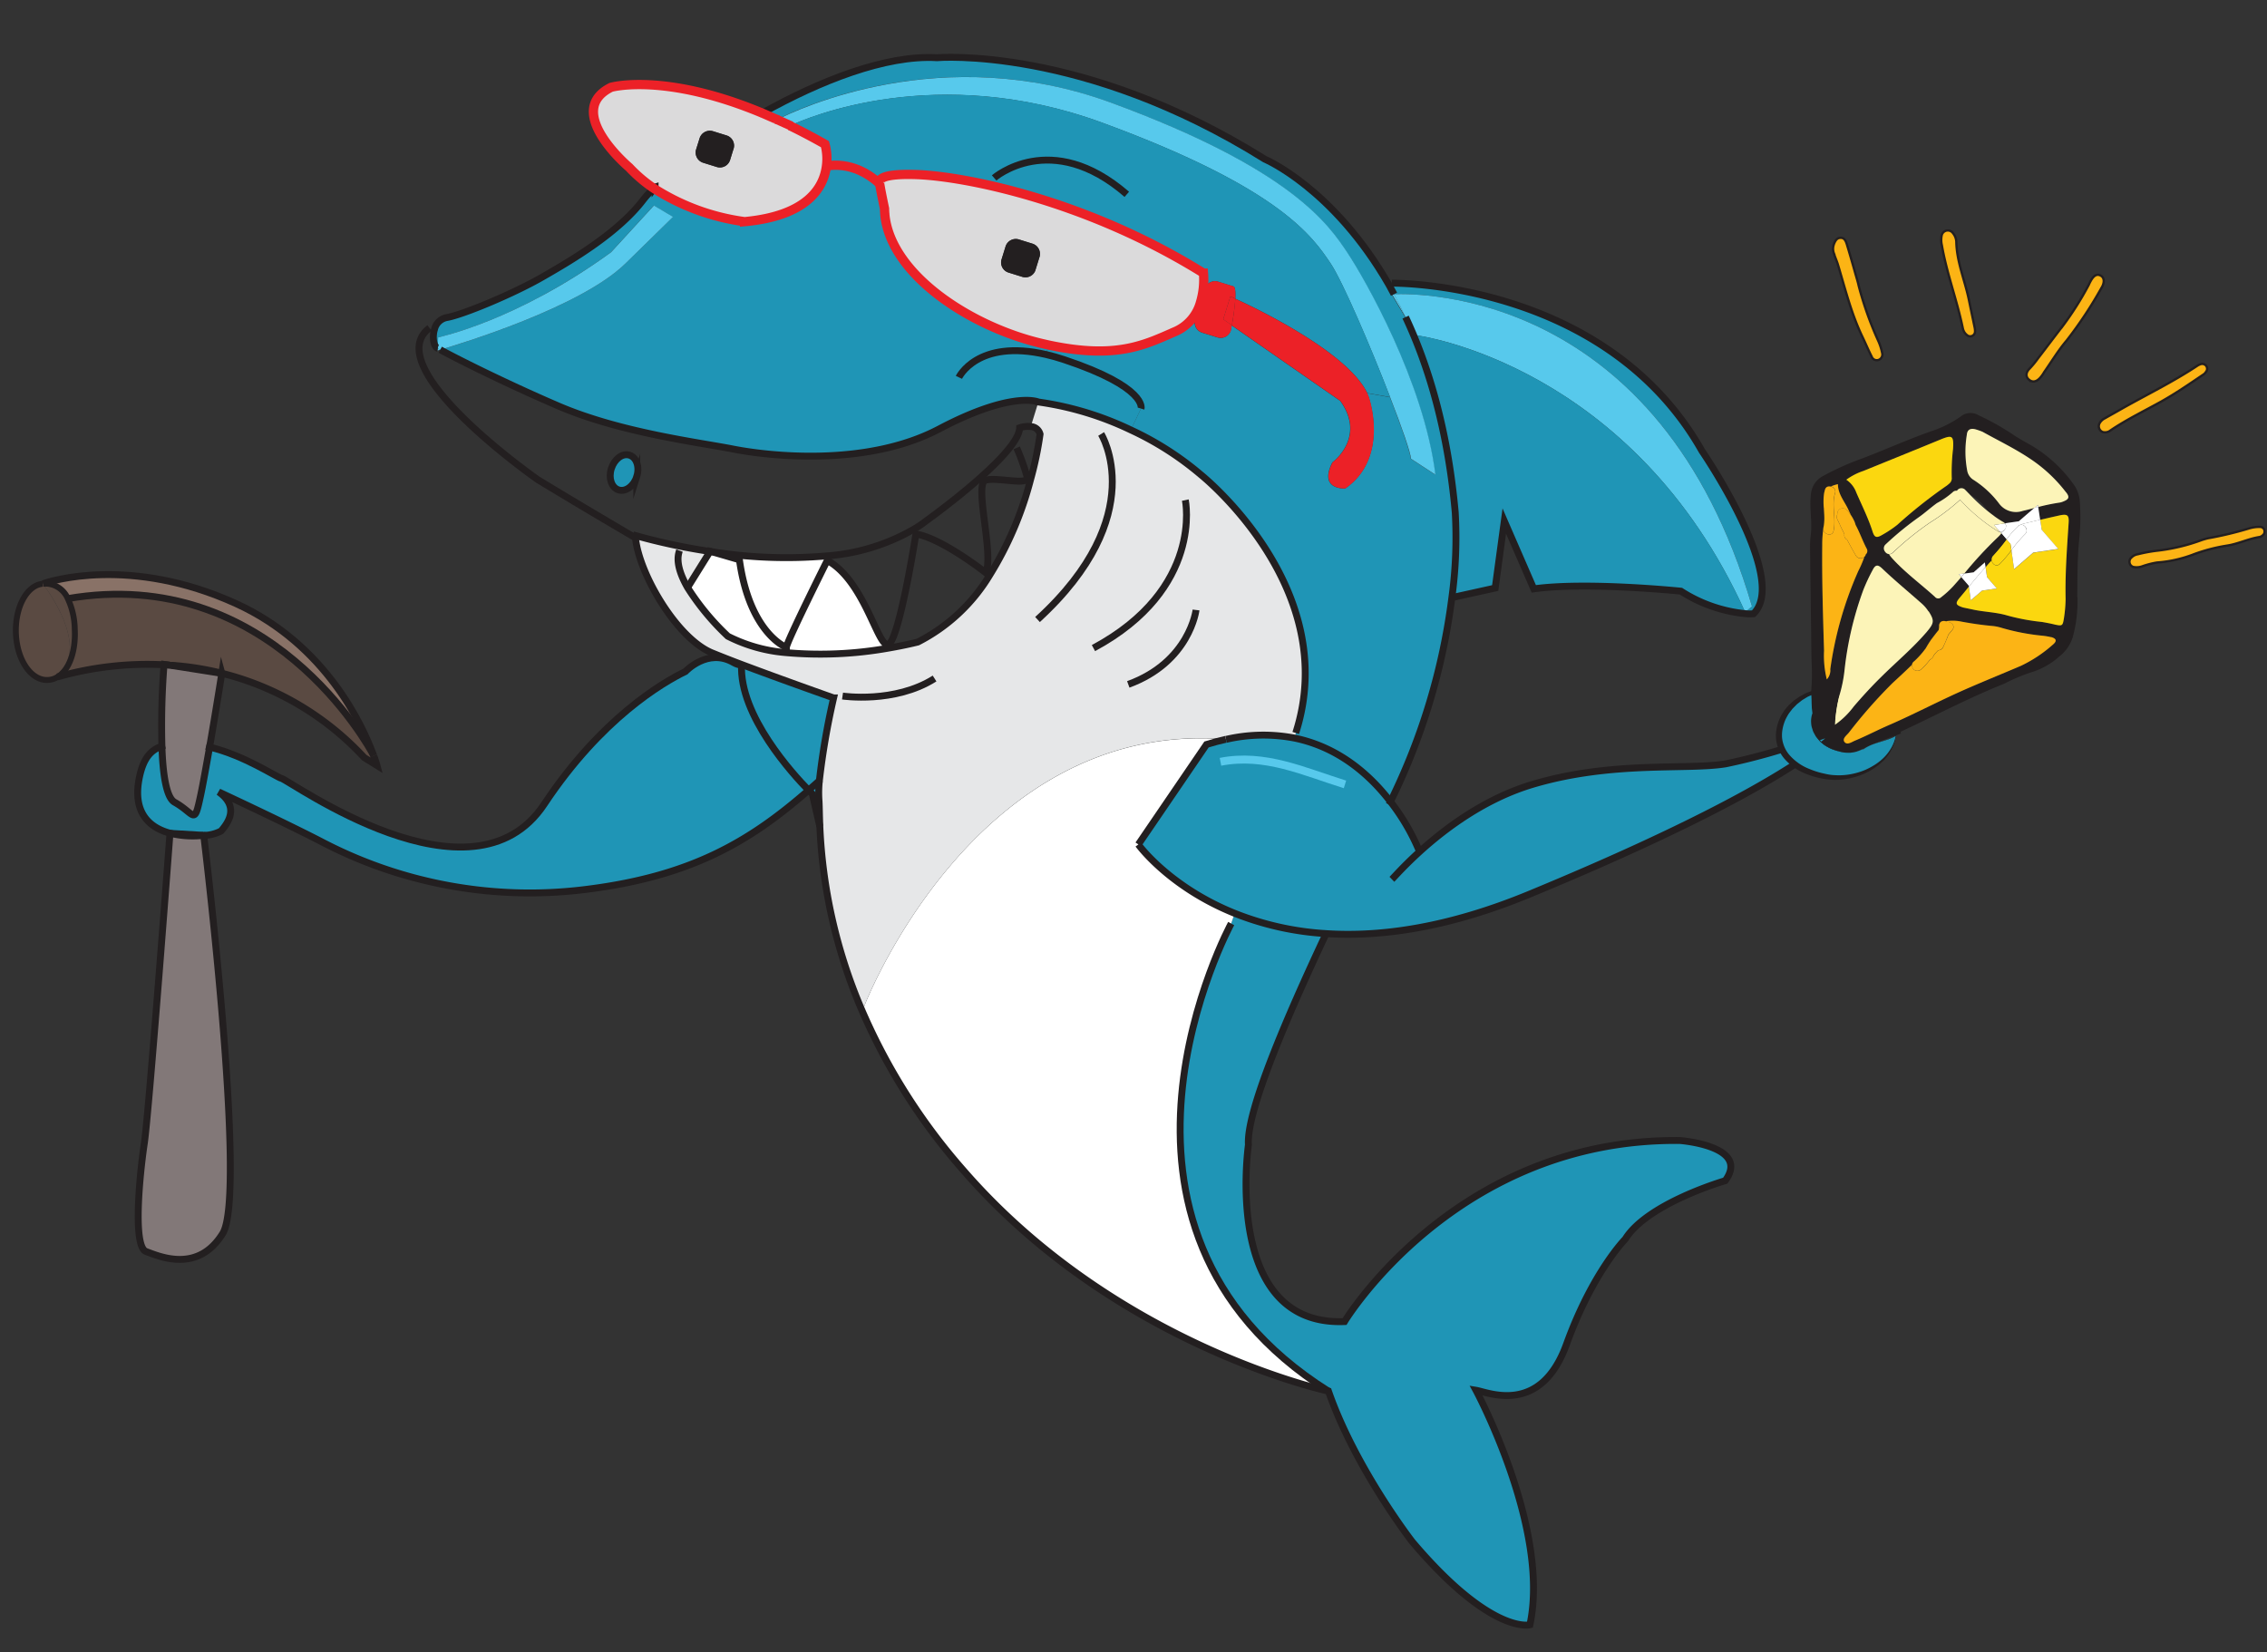 <svg xmlns="http://www.w3.org/2000/svg" width="384.643" height="280.323" viewBox="0 0 384.643 280.323"><rect x="0" y="0" width="384.643" height="280.323" fill="#333333" stroke="none"/><g id="Fish" transform="translate(36.99 -34.296) rotate(14)"><g id="Group_534" data-name="Group 534" transform="translate(0.508 0.185)"><g id="Group_528" data-name="Group 528"><path id="Path_1655" data-name="Path 1655" d="M265.936,72.087c-1.794-1.007-3.762-2.049-5.556-2.847l.961,9.584Z" transform="translate(40.413 10.689)" fill="#fcf4b8"></path><path id="Path_1656" data-name="Path 1656" d="M261.175,81.107h-2.1V67.97l2.7,2Z" transform="translate(40.209 10.489)" fill="#231f20"></path><path id="Path_1657" data-name="Path 1657" d="M261.419,80.978l-1.759-1.134L266.2,69.82l.833,2.732Z" transform="translate(40.3 10.78)" fill="#231f20"></path><path id="Path_1658" data-name="Path 1658" d="M261.885,82.243l-1.5-2.35,13.253-7.813.926,1.563Z" transform="translate(40.413 11.136)" fill="#231f20"></path><g id="Group_526" data-name="Group 526" transform="translate(0)"><path id="Path_1659" data-name="Path 1659" d="M319.994,31.765a.8.8,0,0,1-.139.868,1.04,1.04,0,0,1-.475.394c-1.748.741-3.218,2.014-4.965,2.732a29.56,29.56,0,0,0-4.977,2.7,21.862,21.862,0,0,1-5.845,2.952,14.574,14.574,0,0,0-2.28,1.238,2.752,2.752,0,0,1-1.458.463.933.933,0,0,1-.66-1.493,2.018,2.018,0,0,1,.914-.787,25.812,25.812,0,0,1,2.94-1.343,32.224,32.224,0,0,0,7.037-3.646c.3-.185.613-.359.937-.532A59.313,59.313,0,0,0,317.39,32a5.963,5.963,0,0,1,1.713-.683.738.738,0,0,1,.88.451" transform="translate(46.497 4.712)" fill="#fcb415"></path><path id="Path_1660" data-name="Path 1660" d="M305.048,10.343a.868.868,0,0,1,.231,1,1.46,1.46,0,0,1-.3.532c-1.91,2.118-3.773,4.248-5.857,6.2-2.373,2.222-4.884,4.317-7.084,6.748a1.545,1.545,0,0,1-1.285.671,1.047,1.047,0,0,1-.868-1.354,2.045,2.045,0,0,1,.66-1c.822-.787,1.644-1.539,2.454-2.327,3.519-3.322,7.211-6.436,10.5-10a2.578,2.578,0,0,1,.567-.5.852.852,0,0,1,1,.035" transform="translate(45.054 1.388)" fill="#fcb415"></path><path id="Path_1661" data-name="Path 1661" d="M299.439,51.3a22.973,22.973,0,0,1,.868,6.817,6.617,6.617,0,0,1-1.4,3.681,12.681,12.681,0,0,1-4.213,3.924,32.893,32.893,0,0,0-3.785,2.871c-6.25,4.491-11.887,9.8-18.045,14.48-2.107,1.609-4.086,3.38-6.331,4.838a8.211,8.211,0,0,1-1.308.764,1.744,1.744,0,0,1-1.713-.185,5.185,5.185,0,0,1-1.169-.914A20.612,20.612,0,0,0,265.571,83s-1.759,1.2-4.271,2.824a8.112,8.112,0,0,1-.37-1.239c-.59-2.7-1.181-5.382-1.69-8.091-.324-1.748-.891-3.461-1.343-5.185-1.493-5.729-3.021-11.447-4.514-17.177A14.565,14.565,0,0,1,253,52.149c-.255-2.315-1.366-4.445-1.655-6.783a3.843,3.843,0,0,1,1.239-3.553,45.63,45.63,0,0,1,5.66-4.456c3.5-2.431,6.818-5.058,10.348-7.385a18.885,18.885,0,0,0,4.19-3.577,2.617,2.617,0,0,1,2.94-.961,41.905,41.905,0,0,1,6.5,1.783c1.065.382,2.141.66,3.229.961a23.418,23.418,0,0,1,9.04,5,5.667,5.667,0,0,1,1.47,2.477,36.2,36.2,0,0,1,1.424,6.25c.475,3.206,1.285,6.3,2.026,9.433M296.9,56.744c1.2-.046,1.3-.1,1.181-1.354a23.777,23.777,0,0,0-.521-3.31c-1.123-4.167-1.852-8.392-2.616-12.6-.232-1.331-.567-1.5-1.759-.938-1.03.509-2.049,1.03-3.056,1.551l-.845-2.026a33.057,33.057,0,0,1,3.357-1.609,2.59,2.59,0,0,0,.521-.313c.868-.6.914-1.007.116-1.62a25.772,25.772,0,0,0-7.049-3.97c-3.056-1.134-6.262-1.783-9.2-2.581-.59-.046-.949-.127-1.32-.116-.857.023-1.273.405-1.146,1.262a17.614,17.614,0,0,0,1.539,5.892,2.3,2.3,0,0,0,1.3,1.215,16.415,16.415,0,0,1,5.232,2.836,3.545,3.545,0,0,0,4.259.289c.613-.313,1.215-.637,1.817-.972l-2.014,2.859-2.188.891a.894.894,0,0,0-.278-.139,15.138,15.138,0,0,1-1.725-.59c-.2-.081-.394-.162-.6-.255-.243-.127-.5-.231-.741-.347-.3-.22-.613-.451-.9-.683a7,7,0,0,0-2.581-1.192,1.481,1.481,0,0,1-.139-.081c-.127-.081-.266-.162-.382-.243-.2-.116-.37-.22-.521-.324a.9.9,0,0,0-1.354.463.986.986,0,0,0-.544.278.854.854,0,0,0-.139.2,14.316,14.316,0,0,1-2.107,2.384c-.822.972-1.5,2-2.327,2.975a52.423,52.423,0,0,0-4.433,5.938.9.9,0,0,0,.116,1.134c.012.035.046.058.093.081a.884.884,0,0,0,.729.243,4.4,4.4,0,0,0,.694.544c2.708,1.817,5.741,3.044,8.612,4.584a.725.725,0,0,0,1.065-.208,16.268,16.268,0,0,0,1.447-2.153c.359-.648.694-1.308,1.042-1.968l1.574,1.1.058.162c-.347.741-.706,1.482-1.065,2.222-.532,1.111-.37,1.354.972,1.447.405-.012.949-.035,1.5-.058,2.049-.035,4.063-.532,6.1-.44a34.424,34.424,0,0,0,5.973-.359c.752-.069,1.516-.093,2.292-.1m.452,3.357c.509-.729.3-1.088-.625-1.123a11.315,11.315,0,0,0-1.528.116,37.5,37.5,0,0,1-7.026.382,7.316,7.316,0,0,0-1.817.1c-1.678.255-3.345.405-5.035.509a7.216,7.216,0,0,0-2.685.613c-.023,0-.023.012-.035.012a.371.371,0,0,0-.22.023.726.726,0,0,0-.37.174.7.7,0,0,0-.162.2.433.433,0,0,0-.116.069.1.1,0,0,1,.046.058v.023s-.023.127-.035.174a1.125,1.125,0,0,0,.023.278,2.092,2.092,0,0,1,.093.59v.069c-.289.6-.544,1.227-.776,1.829-.058.162-.127.3-.174.463-.127.336-.232.671-.336,1.03a2.1,2.1,0,0,0-.1.359,14.645,14.645,0,0,1-1.377,2.593s0,.023-.023.012a.879.879,0,0,0-.162.556v.023c-.776,1.285-1.6,2.523-2.431,3.785a84.571,84.571,0,0,0-5.185,10.012c-.243.532-.845,1.238-.37,1.678.6.509,1.215-.243,1.7-.613,1.794-1.331,3.461-2.836,5.255-4.19,3.218-2.489,6.3-5.2,9.48-7.743,3.114-2.477,6.366-4.815,9.526-7.211a22.884,22.884,0,0,0,4.422-4.85m-21.263,3.079c.822-1.69.81-2.107-.567-3.426a5.693,5.693,0,0,0-1.366-.984c-2.674-1.4-5.405-2.674-8.033-4.19-.914-.521-1.285-.324-1.5.694a31.106,31.106,0,0,0-.706,3.611,57.018,57.018,0,0,0,.185,13.9,24.692,24.692,0,0,1,.208,4.433,26.2,26.2,0,0,0,.475,5.047,13.673,13.673,0,0,0,2.327-3.773c1.007-2.014,2.072-3.982,3.253-5.915,1.921-3.16,4.074-6.1,5.729-9.422m-2.454-25.21a1.14,1.14,0,0,0,.208-1.146A31.647,31.647,0,0,1,272.875,32c-.417-2.222-.706-2.3-2.465-1.007q-5.677,4.167-11.366,8.3a10.705,10.705,0,0,0-2.477,2.164,4.53,4.53,0,0,1,2.153,1.678A69.261,69.261,0,0,1,263,48.885c.579.961.938.972,1.771.15a18.97,18.97,0,0,0,2.049-2.257,82.854,82.854,0,0,1,6.435-8.368,3.163,3.163,0,0,0,.37-.486M261.555,75.159a2.3,2.3,0,0,0,.174-1.783,62.121,62.121,0,0,1,.579-17.4,23.355,23.355,0,0,0,.417-2.558.426.426,0,0,0,.1-.231.438.438,0,0,0,.046-.266.93.93,0,0,0,.116-.37.76.76,0,0,0-.243-.59c-.972-1.088-1.794-2.327-2.778-3.426a.023.023,0,0,0-.023-.023,2.95,2.95,0,0,0-.382-.579c0-.023-.012-.023-.035-.035a4.671,4.671,0,0,0-.729-.787c-.174-.2-.347-.405-.509-.613-1-1.32-2.489-2.245-2.917-3.959a5.806,5.806,0,0,0-1.053.648.835.835,0,0,0-.579.22.446.446,0,0,0-.174.208c-.023.035-.023.058-.046.093a.845.845,0,0,0-.046.266v.266a4.269,4.269,0,0,0,.023.544,10.26,10.26,0,0,0,.579,2.35c.093.313.2.625.289.938s.185.648.255.972a3.641,3.641,0,0,1,.093.532c0,.035.012.058.012.093.023.185.035.37.046.567a18.984,18.984,0,0,0,.521,2.986c1.377,5.787,3.021,11.563,4.641,17.3a16.552,16.552,0,0,0,1.632,4.607" transform="translate(38.984 3.774)" fill="#231f20"></path><path id="Path_1662" data-name="Path 1662" d="M294.21,53.642c.116,1.238.012,1.308-1.181,1.354-.776,0-1.539.046-2.292.1a35.532,35.532,0,0,1-5.973.359c-2.049-.093-4.051.405-6.1.44-.567.023-1.111.046-1.5.058-1.331-.093-1.5-.336-.972-1.447.37-.741.718-1.482,1.065-2.222l.88,2.176,1.458-2.06,2.338-.961-2.072-1.458-.648-1.609c.22-.463.463-.914.706-1.354a.854.854,0,0,0,.336.44.771.771,0,0,0,.232.139.716.716,0,0,0,.81-.15.086.086,0,0,0,.035-.035.976.976,0,0,0,.116-.162,21.591,21.591,0,0,0,1.331-2.7l1.215,3.009,2.465-3.507,3.97-1.632-3.507-2.465-.66-1.6c1.007-.521,2.037-1.042,3.056-1.551,1.192-.567,1.528-.405,1.759.938.764,4.213,1.482,8.45,2.616,12.6a23.781,23.781,0,0,1,.521,3.31" transform="translate(42.858 5.534)" fill="#fbd70f"></path><path id="Path_1663" data-name="Path 1663" d="M294.644,54.39c.926.035,1.134.394.625,1.123a22.88,22.88,0,0,1-4.422,4.85c-3.16,2.4-6.412,4.734-9.526,7.211-3.195,2.546-6.262,5.255-9.48,7.743-1.794,1.354-3.461,2.859-5.255,4.19-.5.37-1.1,1.123-1.7.613-.486-.44.116-1.157.37-1.678a84.575,84.575,0,0,1,5.186-10.012c.833-1.262,1.644-2.5,2.431-3.785a.679.679,0,0,0,.023.15.934.934,0,0,0,1.447.5.819.819,0,0,0,.174-.174c.116-.162.231-.336.336-.486a14.507,14.507,0,0,0,.8-1.586.963.963,0,0,0,.382-.6,2.661,2.661,0,0,1,.116-.405c.139-.278.3-.579.463-.845a.908.908,0,0,0,.671-.741c.127-.741.278-1.493.347-2.234.162-.313.289-.625.451-.938.405-.787-.509-1.354-1.192-1.1a.542.542,0,0,0-.266-.046h-.035a7.216,7.216,0,0,1,2.685-.613c1.69-.1,3.357-.266,5.035-.521a7.915,7.915,0,0,1,1.817-.1,37.5,37.5,0,0,0,7.026-.382,11.314,11.314,0,0,1,1.528-.116" transform="translate(41.094 8.35)" fill="#fcb415"></path><path id="Path_1664" data-name="Path 1664" d="M289.481,42.154l-3.97,1.632-2.465,3.507-1.215-3.009a22.97,22.97,0,0,1,1.574-3.16,1.038,1.038,0,0,0,.15-.66,1.462,1.462,0,0,0-.139-.336,1.078,1.078,0,0,0-.243-.266,1.114,1.114,0,0,0-.509-.2.712.712,0,0,0-.22.023c-.058,0-.093.035-.15.058a.1.1,0,0,0-.058.012,1.835,1.835,0,0,1,.44-.3c.88-.463,1.759-.914,2.651-1.377l.66,1.6,3.507,2.465Z" transform="translate(43.791 5.782)" fill="#fff"></path><path id="Path_1665" data-name="Path 1665" d="M290.108,34.176c.8.625.764,1.019-.1,1.632a2.589,2.589,0,0,1-.521.313,34.292,34.292,0,0,0-3.357,1.609L286,37.393l-.451.648c-.6.324-1.192.66-1.817.972a3.563,3.563,0,0,1-4.259-.289,16.644,16.644,0,0,0-5.232-2.836,2.3,2.3,0,0,1-1.3-1.215,17.541,17.541,0,0,1-1.539-5.892c-.139-.857.289-1.238,1.134-1.262a11.969,11.969,0,0,1,1.32.116c2.928.8,6.135,1.447,9.2,2.581a25.147,25.147,0,0,1,7.049,3.97" transform="translate(42.145 4.119)" fill="#fcf4b8"></path><path id="Path_1666" data-name="Path 1666" d="M284.789,36.342l.845,2.026c-.891.463-1.771.914-2.651,1.377a2.1,2.1,0,0,0-.44.3l-.035.046s-.035,0-.035.012c-.023.012-.035.035-.058.046a.546.546,0,0,0-.151.174,18.613,18.613,0,0,0-1.366,2.662l-1.1-.787a4.066,4.066,0,0,0,.185-.44.763.763,0,0,0,.232-.336,1.046,1.046,0,0,0,.069-.613.371.371,0,0,0-.116-.22.562.562,0,0,0-.174-.2l2.188-.891,2.014-2.859c.185-.116.394-.208.579-.313" transform="translate(43.471 5.507)" fill="#fff"></path><path id="Path_1667" data-name="Path 1667" d="M284.061,36.05l.127.336c-.185.093-.394.2-.579.313Z" transform="translate(44.071 5.462)" fill="#fff"></path><path id="Path_1668" data-name="Path 1668" d="M285.867,1.213c.59.127.891.683.787,1.482a2.035,2.035,0,0,1-.093.428,70.628,70.628,0,0,1-3.6,10.2c-.984,1.991-1.632,4.1-2.4,6.123A5.494,5.494,0,0,1,280.1,20.6c-.463.822-1.076,1.042-1.748.706-.648-.347-.833-1.007-.347-1.829a16.962,16.962,0,0,0,.984-2.072c.938-2.141,1.84-4.306,2.79-6.447a53.487,53.487,0,0,0,2.535-7.7,6.787,6.787,0,0,1,.3-1.181c.208-.509.544-1.019,1.25-.857" transform="translate(43.146 -0.026)" fill="#fcb415"></path><path id="Path_1669" data-name="Path 1669" d="M283.726,40.237a.957.957,0,0,1-.151.66A22.97,22.97,0,0,0,282,44.057L281.6,43.1l-.856-.59a17.5,17.5,0,0,1,1.366-2.662,1.079,1.079,0,0,1,.15-.174l.058-.058c0-.012.023-.035.035-.012a.279.279,0,0,1,.093-.069c.058-.035.093-.069.151-.058a1.418,1.418,0,0,1,.22-.023.926.926,0,0,1,.509.2,1.689,1.689,0,0,1,.243.266,1.034,1.034,0,0,1,.139.336" transform="translate(43.619 5.998)" fill="#fff"></path><path id="Path_1670" data-name="Path 1670" d="M283.19,39.85a.862.862,0,0,1,.139.336,2.064,2.064,0,0,0-.139-.336" transform="translate(44.005 6.061)" fill="#fff"></path><path id="Path_1671" data-name="Path 1671" d="M282.99,39.61a1.357,1.357,0,0,1,.243.266,1.687,1.687,0,0,0-.243-.266" transform="translate(43.974 6.023)" fill="#fff"></path><path id="Path_1672" data-name="Path 1672" d="M282.57,39.45a.712.712,0,0,0-.22.023.713.713,0,0,1,.22-.023" transform="translate(43.873 5.997)" fill="#fff"></path><path id="Path_1673" data-name="Path 1673" d="M282.233,39.52a.3.3,0,0,0-.093.069l.035-.058a.235.235,0,0,1,.058-.012" transform="translate(43.84 6.009)" fill="#fff"></path><path id="Path_1674" data-name="Path 1674" d="M282.118,39.6a.316.316,0,0,1-.058.046c.023-.012.035-.035.058-.046" transform="translate(43.827 6.021)" fill="#231f20"></path><path id="Path_1675" data-name="Path 1675" d="M281.834,42.683l.394.961a20.838,20.838,0,0,1-1.331,2.7.978.978,0,0,1-.116.162l-.035.035a.7.7,0,0,1-.81.15c-.069-.035-.162-.1-.232-.139a1.272,1.272,0,0,1-.336-.44v-.023a1.2,1.2,0,0,1-.058-.185.915.915,0,0,1,.127-.613,32.7,32.7,0,0,0,1.539-3.218l.856.59Z" transform="translate(43.393 6.41)" fill="#fbd70f"></path><path id="Path_1676" data-name="Path 1676" d="M281.746,49.819l-2.338.961-1.458,2.06-.88-2.176c.637-1.308,1.273-2.627,1.944-3.924l.66,1.62Z" transform="translate(43.041 7.146)" fill="#fff"></path><path id="Path_1677" data-name="Path 1677" d="M280.55,45.935a.086.086,0,0,0,.035-.035.086.086,0,0,0-.035.035" transform="translate(43.589 7.013)" fill="#fbd70f"></path><path id="Path_1678" data-name="Path 1678" d="M280.4,41.41l1.1.787a32.687,32.687,0,0,1-1.539,3.218.971.971,0,0,0-.127.613.572.572,0,0,0,.058.185v.023c-.243.44-.486.9-.718,1.354l-.3-.729-1.435,2.072-1.482.59a69.338,69.338,0,0,1,4.063-7.385,4.827,4.827,0,0,0,.382-.718" transform="translate(42.867 6.306)" fill="#231f20"></path><path id="Path_1679" data-name="Path 1679" d="M280.51,40.267a1.047,1.047,0,0,1-.069.613,1.819,1.819,0,0,1-.22.3,1.337,1.337,0,0,1-.486.278h-.023l-1.262-.891,1.759-.718a.477.477,0,0,1,.174.2.447.447,0,0,1,.116.22" transform="translate(43.259 6.061)" fill="#fff"></path><path id="Path_1680" data-name="Path 1680" d="M280.246,40.24a.447.447,0,0,0-.116-.22.447.447,0,0,1,.116.22" transform="translate(43.523 6.088)" fill="#231f20"></path><path id="Path_1681" data-name="Path 1681" d="M279.66,45.95a2.454,2.454,0,0,0,.231.139,1.116,1.116,0,0,1-.231-.139" transform="translate(43.449 7.021)" fill="#fbd70f"></path><path id="Path_1682" data-name="Path 1682" d="M279.982,41.041a1.556,1.556,0,0,0,.22-.3.97.97,0,0,1-.232.336l.023-.035" transform="translate(43.498 6.201)" fill="#231f20"></path><path id="Path_1683" data-name="Path 1683" d="M280.046,41a.041.041,0,0,1-.023.035.988.988,0,0,1-.463.243,1.337,1.337,0,0,0,.486-.278" transform="translate(43.434 6.242)" fill="#fcf4b8"></path><path id="Path_1684" data-name="Path 1684" d="M282.56,40.4l-1.759.718,1.25.891a1.352,1.352,0,0,1-.417-.046,30.584,30.584,0,0,1-7.454-3.611,35.481,35.481,0,0,1-4.016,4.977,50.983,50.983,0,0,0-4.919,6.528l-.023.023a.81.81,0,0,1-.231.22.583.583,0,0,1-.3.127.884.884,0,0,1-.729-.243.312.312,0,0,1-.093-.081.879.879,0,0,1-.116-1.134,52.43,52.43,0,0,1,4.433-5.938c.822-.972,1.5-2,2.327-2.975a13.817,13.817,0,0,0,2.107-2.384,1.2,1.2,0,0,1,.139-.2A.916.916,0,0,1,273.3,37a.883.883,0,0,1,1.354-.463c.162.1.336.2.521.324.127.093.266.174.382.243a1.486,1.486,0,0,1,.139.081,31.358,31.358,0,0,0,4.225,2.234c.2.081.405.162.6.255a15.145,15.145,0,0,0,1.725.59.784.784,0,0,1,.278.139" transform="translate(40.92 5.511)" fill="#fcf4b8"></path><path id="Path_1685" data-name="Path 1685" d="M280.023,41.03a3.3,3.3,0,0,1-.185.44l-.278-.2a.988.988,0,0,0,.463-.243" transform="translate(43.434 6.247)" fill="#fff"></path><path id="Path_1686" data-name="Path 1686" d="M281.922,41.734l.278.2a4.769,4.769,0,0,1-.382.718,68.412,68.412,0,0,0-4.063,7.4l-.856.347.509.359c-.347.671-.671,1.32-1.03,1.979a16.263,16.263,0,0,1-1.447,2.153.716.716,0,0,1-1.065.208c-2.871-1.539-5.9-2.766-8.612-4.584a5.2,5.2,0,0,1-.694-.544.5.5,0,0,0,.3-.127.47.47,0,0,0,.231-.22h.023a50.3,50.3,0,0,1,4.919-6.54,36.156,36.156,0,0,0,4.016-4.977,30.583,30.583,0,0,0,7.454,3.611,1.051,1.051,0,0,0,.417.046h.023Z" transform="translate(41.071 5.785)" fill="#fcf4b8"></path><path id="Path_1687" data-name="Path 1687" d="M279.36,45.57a1.274,1.274,0,0,0,.336.44.8.8,0,0,1-.336-.44" transform="translate(43.402 6.962)" fill="#fbd70f"></path><path id="Path_1688" data-name="Path 1688" d="M279.31,45.39c.012.069.046.127.058.185a.571.571,0,0,1-.058-.185" transform="translate(43.394 6.933)" fill="#231f20"></path><path id="Path_1689" data-name="Path 1689" d="M278.936,46.12l.3.729c-.671,1.285-1.308,2.616-1.945,3.924l-.058-.162-1.574-1.1c.127-.231.243-.475.347-.706l1.482-.59,1.435-2.083Z" transform="translate(42.819 7.048)" fill="#fff"></path><path id="Path_1690" data-name="Path 1690" d="M275.755,55.938c.683-.255,1.6.313,1.192,1.1-.162.313-.289.613-.451.938a21.286,21.286,0,0,1-.347,2.234.925.925,0,0,1-.671.741c-.162.266-.324.567-.463.845a2.455,2.455,0,0,0-.116.417.853.853,0,0,1-.382.59,14.528,14.528,0,0,1-.8,1.586c-.1.162-.22.336-.336.486a2.445,2.445,0,0,1-.174.174.923.923,0,0,1-1.435-.5c-.012-.058-.012-.093-.023-.15h0a.872.872,0,0,1,.162-.567c.023,0,.023-.012.023-.012a14.253,14.253,0,0,0,1.377-2.593l.023-.023c.023-.1.069-.231.093-.336.093-.336.208-.694.336-1.03a3.757,3.757,0,0,1,.174-.463c.255-.6.5-1.2.787-1.782,0-.035-.012-.069-.012-.116a2.158,2.158,0,0,0-.093-.59.755.755,0,0,1-.023-.278.384.384,0,0,1,.046-.174h-.023v-.023a.619.619,0,0,0,.058-.127.863.863,0,0,1,.162-.2.844.844,0,0,1,.37-.174,1.417,1.417,0,0,1,.22-.023c.035,0,.058,0,.069-.012a.52.52,0,0,1,.266.046" transform="translate(42.204 8.584)" fill="#fcb415"></path><path id="Path_1691" data-name="Path 1691" d="M275.22,48.767l.857-.347c-.1.231-.232.475-.347.706Z" transform="translate(42.75 7.41)" fill="#fff"></path><path id="Path_1692" data-name="Path 1692" d="M274.94,55.9a.712.712,0,0,0-.22.023.294.294,0,0,1,.22-.023" transform="translate(42.671 8.587)" fill="#fcb415"></path><path id="Path_1693" data-name="Path 1693" d="M274.77,55.92a.843.843,0,0,0-.37.174.726.726,0,0,1,.37-.174" transform="translate(42.621 8.591)" fill="#231f20"></path><path id="Path_1694" data-name="Path 1694" d="M274.4,57.26a.352.352,0,0,1,0,.116c-.289.579-.532,1.181-.787,1.782.231-.6.486-1.227.775-1.829V57.26" transform="translate(42.497 8.802)" fill="#231f20"></path><path id="Path_1695" data-name="Path 1695" d="M274.236,56.36a.558.558,0,0,0-.046.174.422.422,0,0,1,.023-.174h.023Z" transform="translate(42.588 8.661)" fill="#231f20"></path><path id="Path_1696" data-name="Path 1696" d="M274.249,61.86a14.519,14.519,0,0,1-.8,1.586,14.519,14.519,0,0,0,.8-1.586" transform="translate(42.471 9.527)" fill="#fcb415"></path><path id="Path_1697" data-name="Path 1697" d="M273.01,63.824a2.258,2.258,0,0,0,.174-.174.817.817,0,0,1-.174.174" transform="translate(42.402 9.809)" fill="#fcb415"></path><path id="Path_1698" data-name="Path 1698" d="M273.516,59.3c-.127.336-.243.694-.336,1.03a7.649,7.649,0,0,1,.336-1.03" transform="translate(42.429 9.124)" fill="#231f20"></path><path id="Path_1699" data-name="Path 1699" d="M273.847,55.8c1.377,1.308,1.389,1.725.567,3.426-1.655,3.322-3.82,6.262-5.729,9.422-1.181,1.933-2.245,3.9-3.252,5.915a13.9,13.9,0,0,1-2.338,3.773,25.389,25.389,0,0,1-.475-5.047,23.624,23.624,0,0,0-.208-4.433,57.021,57.021,0,0,1-.185-13.9,30.919,30.919,0,0,1,.706-3.6c.22-1.019.59-1.215,1.5-.694,2.639,1.5,5.359,2.789,8.033,4.19a6.19,6.19,0,0,1,1.366.984" transform="translate(40.65 7.719)" fill="#fcf4b8"></path><path id="Path_1700" data-name="Path 1700" d="M273.62,36.8c.127.081.266.162.382.243a1.516,1.516,0,0,1-.382-.243" transform="translate(42.498 5.581)" fill="#fcf4b8"></path><path id="Path_1701" data-name="Path 1701" d="M271.9,62.75a.879.879,0,0,0-.162.556.813.813,0,0,1,.162-.556" transform="translate(42.201 9.667)" fill="#231f20"></path><path id="Path_1702" data-name="Path 1702" d="M271.549,37.17s-.093.127-.139.2a1.2,1.2,0,0,1,.139-.2" transform="translate(42.15 5.639)" fill="#231f20"></path><path id="Path_1703" data-name="Path 1703" d="M273.119,36.134a1.135,1.135,0,0,1-.208,1.146,3.163,3.163,0,0,1-.37.486,81.576,81.576,0,0,0-6.436,8.368,18.977,18.977,0,0,1-2.049,2.257c-.822.822-1.192.8-1.771-.15-1.262-2.049-2.836-3.854-4.283-5.753a4.461,4.461,0,0,0-2.153-1.678,10.7,10.7,0,0,1,2.477-2.164c3.785-2.766,7.581-5.521,11.366-8.311,1.759-1.3,2.049-1.2,2.465,1.007a33.455,33.455,0,0,0,.961,4.792" transform="translate(39.7 4.43)" fill="#fbd70f"></path><path id="Path_1704" data-name="Path 1704" d="M267.133,141.828s11.9-2.037,9.109,4.757c0,0-11.864,6.887-14.063,13.728,0,0-4,6.725-5.347,19.654-1.32,12.917-10.892,11.181-13.022,11.355,0,0,17.941,19.746,18.508,36.4,0,0-5.915,3.3-22.779-8.843,0,0-12.385-9.757-19.966-21.355-49.864-16.413-35.2-73-35.2-73l.15-1.829a49.786,49.786,0,0,0,15.857-.405c-3.056,15.441-5.845,32.594-4.121,37.953,0,0,3.1,31.009,23.08,25.163,0,0,10.73-34.77,47.78-43.579" transform="translate(28.128 19.042)" fill="#1f95b6"></path><path id="Path_1705" data-name="Path 1705" d="M270.183,15.759A.82.82,0,0,1,269,16.65a1.918,1.918,0,0,1-.961-.949c-2.1-4.375-4.9-8.38-6.864-12.825a3.734,3.734,0,0,1-.428-1.655,1.063,1.063,0,0,1,1.771-.776,2.484,2.484,0,0,1,.891,1.25c.9,3.345,3.056,6.1,4.514,9.179.66,1.4,1.331,2.755,2,4.144a3.132,3.132,0,0,1,.266.741" transform="translate(40.472 -0.185)" fill="#fcb415"></path><path id="Path_1706" data-name="Path 1706" d="M264.81,48.26a.994.994,0,0,0,.232-.22.425.425,0,0,1-.232.22" transform="translate(41.111 7.35)" fill="#fcf4b8"></path><path id="Path_1707" data-name="Path 1707" d="M263.85,48.07a.5.5,0,0,0,.081.081.182.182,0,0,1-.081-.081" transform="translate(40.96 7.355)" fill="#fcf4b8"></path><path id="Path_1708" data-name="Path 1708" d="M264.221,75.12a20.768,20.768,0,0,1-3.229,4.6,5.03,5.03,0,0,1-1.042-1.759c2.523-1.62,4.271-2.824,4.271-2.824" transform="translate(40.346 11.615)" fill="#1f95b6"></path><path id="Path_1709" data-name="Path 1709" d="M207.847,104.957a36.075,36.075,0,0,1,6.841,7.037c3.171-4.734,8.473-11.389,15.915-15.776,12.188-7.176,24.677-8.588,30.87-11.262a107.2,107.2,0,0,0,12.929-7.4,4.929,4.929,0,0,0,1.042,1.759c-4.607,5.51-15.556,16.448-41.021,35.245-11.957,8.82-22.663,13.114-31.784,14.758a50.47,50.47,0,0,1-15.857.405c-11.945-1.667-18.682-7.373-18.682-7.373l7.118-19.26c1.019-.613,2-1.157,2.975-1.644h.023a27.918,27.918,0,0,1,11.274-3.033c7.709-.313,14.017,3.067,18.369,6.54" transform="translate(25.882 11.999)" fill="#1f95b6"></path><path id="Path_1710" data-name="Path 1710" d="M261.318,71.023a2.3,2.3,0,0,1-.174,1.783,16.681,16.681,0,0,1-1.632-4.607c-1.62-5.753-3.253-11.517-4.63-17.3a18.977,18.977,0,0,1-.521-2.986c.023,1.146,1.829,1.331,1.806.174-.046-2.176-1.424-4.109-1.3-6.273a.78.78,0,0,0-.266-.683.916.916,0,0,0-.694-.278,5.807,5.807,0,0,1,1.053-.648c.428,1.713,1.921,2.627,2.917,3.959.174.208.336.417.509.613a3.653,3.653,0,0,0-.336-.255c-.185-.15-.405-.289-.59-.428a.928.928,0,0,0-1.354,1.123.855.855,0,0,0,.139.729c.255.324.521.625.764.926.012.023.035.035.046.081.336.405.683.822,1.019,1.215a.843.843,0,0,0,.66.8c.706.764,1.389,1.528,2.107,2.257a.932.932,0,0,0,1.458-.139,18.671,18.671,0,0,1-.417,2.558,62.135,62.135,0,0,0-.579,17.4" transform="translate(39.394 6.116)" fill="#fcb415"></path><path id="Path_1711" data-name="Path 1711" d="M262.281,49.694a.7.7,0,0,1-.116.37c-.023,0-.023.012-.023.012a.646.646,0,0,1-.035.255.357.357,0,0,1-.1.231.932.932,0,0,1-1.458.139c-.718-.729-1.4-1.493-2.107-2.257a.843.843,0,0,1-.66-.8c-.336-.405-.683-.822-1.019-1.215a.508.508,0,0,0-.046-.081c-.232-.3-.509-.613-.764-.926a.818.818,0,0,1-.139-.729.927.927,0,0,1,1.354-1.123c.2.139.405.278.59.428a6.062,6.062,0,0,1,1.065,1.042c.012.023.035.023.035.035a6.227,6.227,0,0,1,.382.579c.023,0,.012.023.012.023,1,1.088,1.806,2.338,2.778,3.426a.775.775,0,0,1,.243.59" transform="translate(39.681 6.622)" fill="#fcb415"></path><path id="Path_1712" data-name="Path 1712" d="M258.822,45.439c-.116-.208-.255-.394-.382-.579a3.84,3.84,0,0,1,.382.579" transform="translate(40.108 6.85)" fill="#fcb415"></path><path id="Path_1713" data-name="Path 1713" d="M256.273,47.99c.023,1.157-1.783.972-1.806-.174a3.042,3.042,0,0,0-.046-.567c0-.035-.012-.058-.012-.093-.023-.185-.058-.347-.093-.532-.069-.336-.162-.66-.255-.972s-.2-.625-.289-.938a10.412,10.412,0,0,1-.579-2.35,2.733,2.733,0,0,1-.023-.544,2.226,2.226,0,0,1,0-.278,1.4,1.4,0,0,1,.046-.266c.023-.035.023-.058.046-.093a.6.6,0,0,1,.174-.208.874.874,0,0,1,.532-.185,1.016,1.016,0,0,1,.729.243.794.794,0,0,1,.266.683c-.127,2.164,1.262,4.1,1.3,6.273" transform="translate(39.277 6.208)" fill="#fcb415"></path><path id="Path_1714" data-name="Path 1714" d="M258.139,22.264a.992.992,0,0,1-.2,1.262.926.926,0,0,1-1.366-.2c-.8-.914-1.528-1.9-2.3-2.836-2.789-3.345-4.827-7.2-7.026-10.915-.347-.579-.776-1.1-1.1-1.655a2.171,2.171,0,0,1-.405-1.458c.093-.66.208-1.181.764-1.366.683-.255,1.053.255,1.354.729.833,1.389,1.655,2.813,2.465,4.213.428.764.891,1.5,1.273,2.269A57.711,57.711,0,0,0,257,20.447a9.543,9.543,0,0,1,1.146,1.829" transform="translate(38.105 0.578)" fill="#fcb415"></path><path id="Path_1715" data-name="Path 1715" d="M254.263,46.372c-.023-.185-.058-.37-.093-.532a4.27,4.27,0,0,1,.093.532" transform="translate(39.435 7.004)" fill="#fcb415"></path><path id="Path_1716" data-name="Path 1716" d="M253.69,44.18c.093.313.2.625.289.938-.093-.313-.2-.625-.289-.938" transform="translate(39.36 6.743)" fill="#fcb415"></path><path id="Path_1717" data-name="Path 1717" d="M253.977,40.76l-.035.035a.874.874,0,0,0-.532.185.834.834,0,0,1,.579-.22" transform="translate(39.316 6.204)" fill="#231f20"></path><path id="Path_1718" data-name="Path 1718" d="M253.424,40.95a.5.5,0,0,0-.174.208.524.524,0,0,1,.174-.208" transform="translate(39.291 6.234)" fill="#fcb415"></path><path id="Path_1719" data-name="Path 1719" d="M253.181,41.67a2.733,2.733,0,0,0,.023.544,2.9,2.9,0,0,1-.023-.544" transform="translate(39.279 6.347)" fill="#231f20"></path><path id="Path_1720" data-name="Path 1720" d="M253.226,41.21a.846.846,0,0,0-.046.266.846.846,0,0,1,.046-.266" transform="translate(39.28 6.275)" fill="#231f20"></path><path id="Path_1721" data-name="Path 1721" d="M242.253,42.577S261.895,60,257.415,67.243a7.974,7.974,0,0,1-1.4.336l-.046-.243.88-1.238c-28.184-48.324-67.8-37.8-71.751-36.7-.405-.463-.822-.9-1.227-1.343l.417-.394s35.037-9.271,57.954,14.908" transform="translate(28.365 3.866)" fill="#1f95b6"></path><path id="Path_1722" data-name="Path 1722" d="M256.693,65.856l-.891,1.238C227.224,30.9,190.671,34.952,190.3,35.01l-2.523-2.558c-.949-1.181-1.887-2.269-2.847-3.3,3.947-1.1,43.567-11.621,71.751,36.7" transform="translate(28.532 4.106)" fill="#57c9ec"></path><path id="Path_1723" data-name="Path 1723" d="M255.413,66.415l.035.243a24.568,24.568,0,0,1-11.47-1.065s-15.927,2.28-24.318,5.66L212.019,61.3l1.25,11.4-6.736,3.357a75.388,75.388,0,0,0-2.94-14.167C199.021,48.717,193.268,38.959,187.4,31.76l2.523,2.558c.37-.046,36.923-4.1,65.5,32.085" transform="translate(28.921 4.787)" fill="#1f95b6"></path><path id="Path_1724" data-name="Path 1724" d="M227.123,201.307s-36.946,1.25-69.228-21.413a102.547,102.547,0,0,1-23.485-22.5l.486-.347s6.285-51.762,48.59-58.846c-.972.486-1.968,1.03-2.975,1.644l-7.118,19.26s6.736,5.706,18.693,7.373l-.162,1.829s-14.665,56.589,35.2,73" transform="translate(20.577 15.249)" fill="#fff"></path><path id="Path_1725" data-name="Path 1725" d="M222.091,79.633a109.145,109.145,0,0,1-1.736,36.113c-4.364-3.472-10.66-6.852-18.369-6.54l-.046-.868c1.736-25.893-26.263-38.659-26.263-38.659A51.922,51.922,0,0,0,162.342,65.2l.8-3.924s.208-3.762-14.711-4.908c-1.1-.081-2.13-.116-3.1-.1V54.6c11.818-.405,15.823-3.993,20.418-7.524a7.549,7.549,0,0,0,2.824-5.753l-.174,3.021a1.8,1.8,0,0,0,1.7,1.91l2.708.15a1.8,1.8,0,0,0,1.91-1.7s-.012-.324-.058-.857l20.973,7.975c5.834,4.931,1.227,10.44,1.227,10.44-1.192,5.174,3.183,3.773,3.183,3.773,6.065-6.922.162-15.938.162-15.938a5.379,5.379,0,0,0-.486-.66l3.947-.266c3.171,4.491,5.625,8.264,5.949,9.271l4.665,1.62c-5.706-14.792-19.723-29.4-23.624-32.953-4.074-3.692-12.4-11.447-45.037-14.978C115.28,8.854,94.272,26.065,91.332,28.646h-.023a.873.873,0,0,0-.174-.046c-.857-.162-1.7-.3-2.535-.428.035-.046.058-.046.058-.046,8.021-7.535,17.837-14.6,26.425-16.228,0,0,23.427-8.044,58.163,3.252,0,0,12.454,1.945,25.568,15.58.417.44.822.88,1.227,1.343-.185.058-.3.093-.313.093l3.16,3.206c5.868,7.2,11.621,16.957,16.193,30.129a75.091,75.091,0,0,1,2.94,14.167" transform="translate(13.364 1.222)" fill="#1f95b6"></path><path id="Path_1726" data-name="Path 1726" d="M213.945,59.7l-4.665-1.62c-.324-1.019-2.778-4.78-5.961-9.271-5.278-7.512-12.559-17.084-15.244-19.538-4.028-3.634-11.332-10.371-43.37-13.832C114.889,12.206,95.767,26.79,93.371,28.758c-.81-.185-1.6-.347-2.361-.475,2.94-2.57,23.948-19.793,54.285-16.517,32.629,3.53,40.963,11.285,45.037,14.978C194.233,30.3,208.25,44.9,213.956,59.7" transform="translate(13.743 1.574)" fill="#57c9ec"></path><path id="Path_1727" data-name="Path 1727" d="M96.4,101.868a42.651,42.651,0,0,0,8.623,6.354,26.463,26.463,0,0,0,10.047.347A65.844,65.844,0,0,0,131.92,103.6c2.847-1.262,4.618-2.222,4.618-2.222a30.529,30.529,0,0,0,9.075-13.947,58.742,58.742,0,0,0,2.813-17.443,58.6,58.6,0,0,0-.3-7.871,1.73,1.73,0,0,0-1.84-.868l.243-4.352h.069a53.713,53.713,0,0,1,16.3.8,51.922,51.922,0,0,1,13.334,4.479s28,12.755,26.263,38.648l.046.868a27.965,27.965,0,0,0-11.274,3.033h-.023c-42.294,7.084-48.59,58.834-48.59,58.834l-.486.359a88.669,88.669,0,0,1-14.2-28.184c-.613-2.083-.984-3.588-1.262-4.41a18.991,18.991,0,0,1-.694-3.1A124.373,124.373,0,0,1,124.952,114s-9.364-.891-16.517-1.725c-2.1-.243-4-.5-5.417-.706-6.3-.972-15.151-9.919-17.258-15.788,0,0-.2-.069-.59-.174l.069-.208a105.626,105.626,0,0,0,13.369-.428L96.4,101.844Z" transform="translate(12.823 8.699)" fill="#e6e7e8"></path><path id="Path_1728" data-name="Path 1728" d="M110.192,34.112c-5.44-2.952-9.48-.694-9.48-.694a9.359,9.359,0,0,0-1.146-3.565c-2.292-.637-4.456-1.169-6.517-1.6,2.4-1.968,21.517-16.552,51.334-13.322,32.039,3.461,39.354,10.2,43.37,13.832,2.7,2.454,9.977,12.026,15.244,19.538l-3.947.266c-4.861-5.892-21.517-9.364-25.592-10.116-.208-1.1-.486-1.933-.822-1.945l-2.708-.15a1.82,1.82,0,0,0-1.91,1.713l-.139,2.408a13.445,13.445,0,0,0-.706-4.919c-22.281-7.211-43.208-6.135-51.148-4.479-7.2,1.516-5.961,2.882-5.672,3.125-.058-.023-.127-.058-.174-.081" transform="translate(14.064 2.064)" fill="#1f95b6"></path><path id="Path_1729" data-name="Path 1729" d="M187.83,32.219l-3.16-3.206a2.015,2.015,0,0,0,.313-.093c.961,1.03,1.9,2.118,2.847,3.3" transform="translate(28.491 4.34)" fill="#57c9ec"></path><path id="Path_1730" data-name="Path 1730" d="M188.6,45.976s5.891,9.017-.162,15.938c0,0-4.375,1.4-3.183-3.773,0,0,4.607-5.51-1.227-10.44l-20.973-7.975a42.162,42.162,0,0,0-.532-4.526c4.074.752,20.73,4.225,25.592,10.116a6.435,6.435,0,0,1,.486.66" transform="translate(25.004 5.329)" fill="#ec2127"></path><path id="Path_1731" data-name="Path 1731" d="M163.834,40c.046.532.058.857.058.857a1.812,1.812,0,0,1-1.91,1.713l-2.708-.15a1.814,1.814,0,0,1-1.713-1.91l.174-3.021.139-2.408a1.828,1.828,0,0,1,1.91-1.713l2.708.15c.324.023.6.845.822,1.945-.59-.127-.914-.174-.914-.174l-.231,4.063,1.667.637Z" transform="translate(24.222 5.04)" fill="#ec2127"></path><path id="Path_1732" data-name="Path 1732" d="M163.207,39.739,161.54,39.1l.231-4.063s.324.058.914.174c.278,1.47.44,3.438.532,4.526" transform="translate(24.849 5.303)" fill="#ec2127"></path><path id="Path_1733" data-name="Path 1733" d="M108.047,32.1c-.3-.255-1.528-1.609,5.672-3.125,7.952-1.655,28.867-2.732,51.149,4.479a13.445,13.445,0,0,1,.706,4.919,7.549,7.549,0,0,1-2.824,5.753c-4.584,3.53-8.6,7.118-20.429,7.524-.382.012-.764,0-1.169.023-12.292.185-27.663-5.035-31.147-14.746a1.137,1.137,0,0,0-.058-.185c-.093-.278-.174-.532-.243-.81,0,0-1.3-2.662-1.829-3.912.058.023.127.058.174.081m29.029,7.7.127-2.257a1.819,1.819,0,0,0-1.7-1.91l-2.408-.139a1.806,1.806,0,0,0-1.91,1.713l-.127,2.257a1.791,1.791,0,0,0,1.713,1.91l2.408.139a1.8,1.8,0,0,0,1.91-1.713" transform="translate(16.383 4.157)" fill="#dbdadb"></path><path id="Path_1734" data-name="Path 1734" d="M151.477,52.944c.961-.023,1.991.023,3.09.1,14.92,1.146,14.711,4.908,14.711,4.908l-.8,3.924a53.691,53.691,0,0,0-16.3-.8h-.069c-.648-.069-5.463-.2-15.221,8.519-10.5,9.387-27.247,11.459-33,11.76-5.764.278-19.156,1.933-30.557.1C63.058,79.786,54.018,77.7,51.495,77.031c3-1.759,21.332-12.7,26.934-21.784l5.926-9.642-3.623-1.088-5.139,9.457C62.849,69.183,50.8,74.971,50.615,75.1l.405,1.794a.477.477,0,0,0-.1-.023c-.521-.15-1-1-1.157-2a4.637,4.637,0,0,1-.058-.984,2.63,2.63,0,0,1,1.516-2.419c2.489-1.076,10.058-6.69,14.2-10.707,4.155-3.993,10.556-10.29,13.346-16.772a15.266,15.266,0,0,1,1.273-2.292,37.733,37.733,0,0,0,16.286,1.748c10.232-3.577,11.6-8.959,11.2-12.489,0,0,4.04-2.257,9.48.694.532,1.25,1.829,3.912,1.829,3.912.069.278.15.532.243.81a.572.572,0,0,1,.058.185C122.621,46.277,138,51.486,150.284,51.3c.405-.012.775-.012,1.157-.023v1.667Z" transform="translate(7.238 4.53)" fill="#1f95b6"></path><path id="Path_1735" data-name="Path 1735" d="M134.027,36.491l-.127,2.257a1.8,1.8,0,0,1-1.91,1.7l-2.408-.139a1.79,1.79,0,0,1-1.7-1.91l.127-2.257a1.821,1.821,0,0,1,1.91-1.713l2.408.139a1.828,1.828,0,0,1,1.713,1.91" transform="translate(19.548 5.207)" fill="#231f20"></path><path id="Path_1736" data-name="Path 1736" d="M127.62,98.266l.243.579a65.844,65.844,0,0,1-16.853,4.966l.046-.9c-.208-.88,3.16-16.008,3.16-16.008,6.922,1.817,11.771,12.015,13.4,11.366" transform="translate(16.892 13.47)" fill="#fff"></path><path id="Path_1737" data-name="Path 1737" d="M122.594,126.012l-2.581-5.058s-.266-.162-.752-.44c.451-.66.9-1.331,1.377-2.014a19,19,0,0,0,.694,3.1c.278.81.648,2.326,1.262,4.41" transform="translate(18.191 18.446)" fill="#1f95b6"></path><path id="Path_1738" data-name="Path 1738" d="M122.84,120.668c-.475.683-.926,1.343-1.377,2.014-3.056-1.875-14.515-9.41-16.193-17.952,7.153.833,16.517,1.725,16.517,1.725a124.535,124.535,0,0,0,1.053,14.225" transform="translate(15.989 16.277)" fill="#1f95b6"></path><path id="Path_1739" data-name="Path 1739" d="M118.128,104.765c1.678,8.542,13.137,16.077,16.193,17.952-7.593,10.88-15.857,19.121-33.1,25.661A76.183,76.183,0,0,1,56.354,151.2c-7-1.655-19.075-4-19.075-4,4.19,1.655,2.72,4.85,2,6.331a6.866,6.866,0,0,1-2.674,1.447.5.5,0,0,1-.058.012l-5.463,1.019c-3.692-.023-7.3-1.806-7.466-8.16-.081-3.021.694-4.734,2.454-5.834,1.238,4.387,2.778,8.264,4.375,8.693,3.878,1.065,4.19,3.171,4.016-2.083-.058-1.875-.278-5.081-.509-8.426,6.077-.058,12.281,2.211,13.1,2.2,1.528,0,36.923,14.341,44.331-6.528,5.857-16.471,14.457-24.851,17.825-27.663,0,0,2.685-4.838,7.524-3.438,1.123.313,1.412-.012,1.412-.012" transform="translate(3.131 16.243)" fill="#1f95b6"></path><path id="Path_1740" data-name="Path 1740" d="M116.193,86.262l.243.741s-3.368,15.117-3.16,16c0,0-6.609-.752-11.332-12.5l-5.1-.2a79.806,79.806,0,0,0,19.341-4.051" transform="translate(14.661 13.367)" fill="#fff"></path><path id="Path_1741" data-name="Path 1741" d="M113.586,102.446l-.046.9A26.463,26.463,0,0,1,103.493,103a42.651,42.651,0,0,1-8.623-6.354l2.222-6.875s.058-.012.069-.012l5.1.2c4.711,11.748,11.332,12.5,11.332,12.5" transform="translate(14.351 13.92)" fill="#fff"></path><path id="Path_1742" data-name="Path 1742" d="M77.72,42.529a24.572,24.572,0,0,1-4.942-2.454s-13.241-6.493-6.25-12.454c0,0,8.114-4.665,25.9-1.956,0,0,0,.023.023,0,.822.139,1.667.278,2.535.428a.429.429,0,0,1,.174.046q-.313.278-.347.313l2.465.394s.093-.081.266-.22c2.06.428,4.225.961,6.517,1.6a9.359,9.359,0,0,1,1.146,3.565c.405,3.519-.972,8.9-11.2,12.489A37.733,37.733,0,0,1,77.72,42.529M89.1,34.716l.1-1.968a1.8,1.8,0,0,0-1.7-1.91L85.093,30.7a1.82,1.82,0,0,0-1.91,1.713l-.116,1.968a1.82,1.82,0,0,0,1.713,1.91l2.408.139a1.806,1.806,0,0,0,1.91-1.713" transform="translate(9.567 3.694)" fill="#dbdadb"></path><path id="Path_1743" data-name="Path 1743" d="M93.422,26.446c-.174.139-.243.208-.266.22l-2.465-.394s.127-.116.347-.313h.023c.775.139,1.563.289,2.373.475" transform="translate(13.693 3.874)" fill="#57c9ec"></path><path id="Path_1744" data-name="Path 1744" d="M86.675,31.941l-.116,1.968a1.8,1.8,0,0,1-1.91,1.7l-2.408-.139a1.811,1.811,0,0,1-1.7-1.91l.116-1.968a1.828,1.828,0,0,1,1.91-1.713l2.408.139a1.812,1.812,0,0,1,1.713,1.91" transform="translate(12.094 4.491)" fill="#231f20"></path><path id="Path_1745" data-name="Path 1745" d="M82.232,78.92c1.25.069,2.188,1.5,2.083,3.218s-1.181,3.021-2.431,2.952-2.188-1.5-2.083-3.206,1.181-3.033,2.431-2.963" transform="translate(11.977 12.213)" fill="#1f95b6"></path><path id="Path_1746" data-name="Path 1746" d="M84.239,43.638,78.312,53.28C72.71,62.366,54.376,73.3,51.378,75.063c-.2-.046-.359-.093-.463-.116h0L50.51,73.13c.185-.139,12.234-5.915,24.978-21.124l5.139-9.457,3.623,1.088Z" transform="translate(7.366 6.486)" fill="#57c9ec"></path><path id="Path_1747" data-name="Path 1747" d="M64.858,134.6l-2.442-.787a49.114,49.114,0,0,0-35.546-7.269,1.436,1.436,0,0,1-.313.035l-.914.093a.248.248,0,0,0,.012.069,55.655,55.655,0,0,0-17.061,6.389c1.69-1.667,1.956-5.081.9-8.565a12.817,12.817,0,0,0-2.4-4.757c31.8-14.005,55.663,12,56.8,13.265l.035.035c.625.926.938,1.482.938,1.482" transform="translate(0.53 18.002)" fill="#5a4a42"></path><path id="Path_1748" data-name="Path 1748" d="M35.6,148.11s21.9,57.167,19.469,64.772C52.623,220.51,45.621,219.26,43.19,219c-2.431-.278-4.2-12.339-4.722-17.675-.5-5.347-8.507-52.155-8.507-52.155l.127-.035a15.94,15.94,0,0,0,5.463-1.019c.023,0,.035-.012.058-.012" transform="translate(4.13 23.108)" fill="#827878"></path><path id="Path_1749" data-name="Path 1749" d="M35.663,114.131c16.552,3.067,25.985,15.082,28.867,19.353-1.123-1.262-24.99-27.258-56.8-13.265a4.17,4.17,0,0,0-4.653-1.458c1.019-.683,13.2-8.218,32.583-4.63" transform="translate(-0.103 17.606)" fill="#897267"></path><path id="Path_1750" data-name="Path 1750" d="M51.313,70.656c-.208.139-.336.2-.394.231l-.069-.347c.1.023.266.069.463.116" transform="translate(7.419 10.893)" fill="#57c9ec"></path><path id="Path_1751" data-name="Path 1751" d="M30.07,149.139l5.463-1.019a16.221,16.221,0,0,1-5.463,1.019" transform="translate(4.147 23.11)" fill="#827878"></path><path id="Path_1752" data-name="Path 1752" d="M26.138,138.877a131.759,131.759,0,0,1-3-13.5c.289-.058.59-.116.9-.162a1.437,1.437,0,0,0,.313-.035c2.639-.231,8.658-.764,8.658-.764s.579,6.586,1.019,12.663c.231,3.357.451,6.551.509,8.426.174,5.255-.139,3.148-4.016,2.083-1.586-.44-3.137-4.306-4.375-8.693" transform="translate(3.056 19.378)" fill="#827878"></path><path id="Path_1753" data-name="Path 1753" d="M24.044,125.1c-.313.058-.6.116-.9.174a.248.248,0,0,1-.012-.069l.914-.093" transform="translate(3.054 19.485)" fill="#5a4a42"></path><path id="Path_1754" data-name="Path 1754" d="M7.744,119.489a12.568,12.568,0,0,1,2.4,4.757c1.053,3.484.787,6.9-.891,8.565-.787.44-1.273.764-1.412.845,7.535-5.984-4.827-15.6-4.827-15.6a.083.083,0,0,0,.069-.035,4.17,4.17,0,0,1,4.653,1.458" transform="translate(-0.114 18.336)" fill="#5a4a42"></path><path id="Path_1755" data-name="Path 1755" d="M8.6,130.77a3.224,3.224,0,0,1-1.447.88l.035-.035c.127-.081.625-.405,1.412-.845" transform="translate(0.538 20.378)" fill="#5a4a42"></path><path id="Path_1756" data-name="Path 1756" d="M3.416,118.03s12.362,9.619,4.827,15.6l-.035.035c-2.639.81-5.81-1.864-7.13-6.181s-.266-8.554,2.338-9.445" transform="translate(-0.508 18.372)" fill="#5a4a42"></path></g><path id="Path_1757" data-name="Path 1757" d="M51.25,72.85c2.523.671,11.563,2.755,21.841,4.433,11.4,1.84,24.781.174,30.546-.1,5.753-.3,22.5-2.373,33-11.76,9.757-8.727,14.573-8.6,15.221-8.519h.069a53.318,53.318,0,0,1,16.3.81,51.921,51.921,0,0,1,13.334,4.479s28,12.755,26.263,38.648" transform="translate(7.482 8.699)" fill="none" stroke="#231f20" stroke-miterlimit="10" stroke-width="1.17"></path><path id="Path_1758" data-name="Path 1758" d="M80.187,39.89a1.4,1.4,0,0,1-.139.266,14.72,14.72,0,0,0-1.273,2.292c-2.79,6.482-9.19,12.778-13.346,16.772-4.144,4.016-11.714,9.63-14.2,10.707a2.63,2.63,0,0,0-1.516,2.419,3.985,3.985,0,0,0,.058.984c.162,1.007.637,1.852,1.157,2,.035,0,.058.023.1.023" transform="translate(7.238 6.067)" fill="none" stroke="#231f20" stroke-miterlimit="10" stroke-width="1.17"></path><path id="Path_1759" data-name="Path 1759" d="M76.04,39.892l.023-.012" transform="translate(11.386 6.066)" fill="none" stroke="#231f20" stroke-miterlimit="10" stroke-width="1.17"></path><path id="Path_1760" data-name="Path 1760" d="M76.268,39.62c-.116.174-.2.266-.22.313a.318.318,0,0,0-.058.046" transform="translate(11.378 6.025)" fill="none" stroke="#231f20" stroke-miterlimit="10" stroke-width="1.17"></path><path id="Path_1761" data-name="Path 1761" d="M88.58,25.606a.057.057,0,0,0,.035-.012l.023-.035" transform="translate(13.36 3.811)" fill="none" stroke="#231f20" stroke-miterlimit="10" stroke-width="1.17"></path><path id="Path_1762" data-name="Path 1762" d="M200.1,32.043c-.405-.463-.822-.9-1.227-1.343-13.114-13.635-25.568-15.58-25.568-15.58-34.736-11.308-58.163-3.252-58.163-3.252-8.6,1.62-18.4,8.693-26.425,16.228,0,0-.023,0-.058.046" transform="translate(13.373 1.217)" fill="none" stroke="#231f20" stroke-miterlimit="10" stroke-width="1.17"></path><path id="Path_1763" data-name="Path 1763" d="M204.681,112.723c.046-.174.069-.37.116-.556a109.383,109.383,0,0,0,1.736-36.1,75.386,75.386,0,0,0-2.94-14.167C199.021,48.727,193.268,38.981,187.4,31.77" transform="translate(28.921 4.788)" fill="none" stroke="#231f20" stroke-miterlimit="10" stroke-width="1.17"></path><path id="Path_1764" data-name="Path 1764" d="M49.089,67.93c-6.98,8.681,24.1,20.545,24.1,20.545,8.056,2.5,15.707,4.757,17.837,5.382l.59.174c2.107,5.868,10.961,14.816,17.258,15.788,1.424.208,3.334.463,5.417.706,7.153.833,16.517,1.725,16.517,1.725a124.536,124.536,0,0,0,1.053,14.225,19,19,0,0,0,.694,3.1c.278.81.648,2.326,1.262,4.41a88.67,88.67,0,0,0,14.2,28.184,102.551,102.551,0,0,0,23.485,22.5c32.282,22.663,69.228,21.413,69.228,21.413,7.581,11.6,19.978,21.355,19.978,21.355,16.864,12.13,22.779,8.843,22.779,8.843-.567-16.668-18.508-36.4-18.508-36.4,2.13-.174,11.7,1.563,13.022-11.355,1.343-12.929,5.348-19.654,5.348-19.654,2.2-6.841,14.063-13.728,14.063-13.728,2.79-6.794-9.109-4.757-9.109-4.757-37.062,8.808-47.78,43.579-47.78,43.579-19.966,5.845-23.08-25.163-23.08-25.163-1.736-5.359,1.065-22.5,4.121-37.953a.859.859,0,0,1,.058-.289" transform="translate(6.981 10.482)" fill="none" stroke="#231f20" stroke-miterlimit="10" stroke-width="1.17"></path><path id="Path_1765" data-name="Path 1765" d="M85.23,94.79A103.041,103.041,0,0,0,98.6,94.362a.172.172,0,0,1,.069-.012A79.806,79.806,0,0,0,118.009,90.3a34.6,34.6,0,0,0,13.137-7.882,16.511,16.511,0,0,0,1.667-1.829s12.651-14.8,11.679-19.295a4.452,4.452,0,0,1,1.783-.66,1.713,1.713,0,0,1,1.84.868,58.6,58.6,0,0,1,.3,7.871A58.673,58.673,0,0,1,145.6,86.8a30.286,30.286,0,0,1-9.075,13.947s-1.782.972-4.618,2.222a66.129,66.129,0,0,1-16.853,4.966,26.463,26.463,0,0,1-10.047-.347,42.65,42.65,0,0,1-8.623-6.355c-1.783-1.864-3.067-3.878-2.847-5.764" transform="translate(12.833 9.33)" fill="none" stroke="#231f20" stroke-miterlimit="10" stroke-width="1.17"></path><path id="Path_1766" data-name="Path 1766" d="M84.315,82.148c-.093,1.7-1.181,3.021-2.431,2.952s-2.188-1.5-2.083-3.206,1.181-3.033,2.431-2.963,2.188,1.5,2.083,3.218Z" transform="translate(11.977 12.214)" fill="none" stroke="#231f20" stroke-miterlimit="10" stroke-width="1.17"></path><path id="Path_1767" data-name="Path 1767" d="M143.312,64.16a37.676,37.676,0,0,1,2.928,4.387.569.569,0,0,1,.046.243c-.058,1.065-4.445,1.007-6.4,1.794-.127.046-.243.116-.359.162-1.817,1.042,4.387,11.748,3.843,15.255,0,0-8.565-3.866-13.114-3.53,0,0,1.3,14.468.394,18.485a1.215,1.215,0,0,1-.081.266c-.116.359-.231.544-.417.613-1.632.648-6.482-9.538-13.4-11.366,0,0-3.368,15.117-3.16,16,0,0-6.609-.752-11.332-12.5l-5.1-.2h-.069v.012l-2.222,6.875" transform="translate(14.349 9.889)" fill="none" stroke="#231f20" stroke-miterlimit="10" stroke-width="1.17"></path><path id="Path_1768" data-name="Path 1768" d="M184.374,124.22s-14.665,56.589,35.2,73" transform="translate(28.128 19.346)" fill="none" stroke="#231f20" stroke-miterlimit="10" stroke-width="1.17"></path><path id="Path_1769" data-name="Path 1769" d="M168.09,122.748s6.736,5.706,18.682,7.373a49.787,49.787,0,0,0,15.857-.405c9.121-1.644,19.827-5.949,31.784-14.758,25.464-18.8,36.414-29.735,41.021-35.245a20.61,20.61,0,0,0,3.229-4.584s-1.759,1.2-4.271,2.824a105.8,105.8,0,0,1-12.929,7.408c-6.192,2.662-18.682,4.086-30.87,11.262-7.443,4.387-12.755,11.042-15.915,15.776-2.014,3.021-3.16,5.266-3.415,5.672" transform="translate(25.881 11.616)" fill="none" stroke="#231f20" stroke-miterlimit="10" stroke-width="1.17"></path><path id="Path_1770" data-name="Path 1770" d="M178.183,98.2c-.972.486-1.968,1.03-2.975,1.644L168.09,119.1" transform="translate(25.881 15.249)" fill="none" stroke="#231f20" stroke-miterlimit="10" stroke-width="1.17"></path><path id="Path_1771" data-name="Path 1771" d="M213.313,109.17a36.506,36.506,0,0,0-6.841-7.037c-4.352-3.472-10.66-6.852-18.369-6.54a27.965,27.965,0,0,0-11.274,3.033" transform="translate(27.257 14.835)" fill="none" stroke="#231f20" stroke-miterlimit="10" stroke-width="1.17"></path><path id="Path_1772" data-name="Path 1772" d="M126,57.179s1.435-7.153,13.473-7.338c.961-.023,1.991.023,3.09.1,14.92,1.146,14.711,4.908,14.711,4.908" transform="translate(19.253 7.633)" fill="none" stroke="#231f20" stroke-miterlimit="10" stroke-width="1.17"></path><path id="Path_1773" data-name="Path 1773" d="M97.547,26.624c2.06.428,4.225.961,6.517,1.6a9.359,9.359,0,0,1,1.146,3.565c.405,3.519-.972,8.912-11.2,12.489A37.733,37.733,0,0,1,77.72,42.528a24.572,24.572,0,0,1-4.942-2.454s-13.241-6.493-6.25-12.443c0,0,8.114-4.665,25.9-1.956,0,0,0,.023.023,0,.822.139,1.667.278,2.535.428a.429.429,0,0,1,.174.046" transform="translate(9.567 3.696)" fill="none" stroke="#ec2127" stroke-miterlimit="10" stroke-width="1.57"></path><path id="Path_1774" data-name="Path 1774" d="M108.094,32.135s-.035-.023-.058-.035c-.289-.255-1.528-1.609,5.672-3.125,7.952-1.655,28.867-2.732,51.148,4.479a13.444,13.444,0,0,1,.706,4.919,7.549,7.549,0,0,1-2.824,5.753c-4.584,3.53-8.6,7.118-20.429,7.524-.382.012-.764.012-1.157.023-12.292.185-27.663-5.035-31.147-14.746a.571.571,0,0,0-.058-.185c-.093-.278-.174-.532-.243-.81,0,0-1.3-2.662-1.829-3.912-.012-.058-.046-.116-.058-.162" transform="translate(16.383 4.157)" fill="none" stroke="#ec2127" stroke-miterlimit="10" stroke-width="1.57"></path><path id="Path_1775" data-name="Path 1775" d="M99.66,30.952s4.04-2.257,9.48.694c.058.023.127.058.174.081" transform="translate(15.105 4.53)" fill="none" stroke="#ec2127" stroke-miterlimit="10" stroke-width="1.57"></path><path id="Path_1776" data-name="Path 1776" d="M123.94,27.32s7.315-10.475,22.513-2.743" transform="translate(18.928 3.208)" fill="none" stroke="#231f20" stroke-miterlimit="10" stroke-width="1.17"></path><path id="Path_1777" data-name="Path 1777" d="M184.24,27.667s35.037-9.26,57.954,14.908c0,0,19.642,17.42,15.163,24.666a6.842,6.842,0,0,1-1.4.336,24.621,24.621,0,0,1-11.482-1.065s-15.927,2.28-24.318,5.66l-7.639-9.954,1.25,11.4-6.736,3.357" transform="translate(28.424 3.868)" fill="none" stroke="#231f20" stroke-miterlimit="10" stroke-width="1.17"></path><path id="Path_1778" data-name="Path 1778" d="M145.77,92.351c14.515-21.865,2.859-33.161,2.859-33.161" transform="translate(22.366 9.106)" fill="none" stroke="#231f20" stroke-miterlimit="10" stroke-width="1.17"></path><path id="Path_1779" data-name="Path 1779" d="M163.791,65.61s6.713,13.832-9.051,28.138" transform="translate(23.778 10.117)" fill="none" stroke="#231f20" stroke-miterlimit="10" stroke-width="1.17"></path><path id="Path_1780" data-name="Path 1780" d="M169.082,80.86s1.1,8.82-8.1,15.036" transform="translate(24.761 12.519)" fill="none" stroke="#231f20" stroke-miterlimit="10" stroke-width="1.17"></path><path id="Path_1781" data-name="Path 1781" d="M120.75,106.547s8.9-.857,14.434-6.667" transform="translate(18.426 15.514)" fill="none" stroke="#231f20" stroke-miterlimit="10" stroke-width="1.17"></path><path id="Path_1782" data-name="Path 1782" d="M124.8,128.18l-2.581-5.058s-.266-.162-.752-.44c-3.056-1.875-14.515-9.41-16.193-17.952" transform="translate(15.989 16.277)" fill="none" stroke="#231f20" stroke-miterlimit="10" stroke-width="1.17"></path><path id="Path_1783" data-name="Path 1783" d="M32.01,140.2c.2,0,.417-.012.613,0,6.077-.058,12.281,2.211,13.1,2.2,1.528,0,36.923,14.353,44.331-6.528,5.857-16.471,14.457-24.851,17.813-27.663,0,0,2.685-4.838,7.524-3.438,1.123.313,1.412,0,1.412,0" transform="translate(4.452 16.244)" fill="none" stroke="#231f20" stroke-miterlimit="10" stroke-width="1.17"></path><path id="Path_1784" data-name="Path 1784" d="M36.55,149.923a15.941,15.941,0,0,1-5.463,1.019c-3.7-.023-7.3-1.806-7.466-8.16-.081-3.021.706-4.734,2.442-5.834a4.753,4.753,0,0,1,.451-.278" transform="translate(3.131 21.307)" fill="none" stroke="#231f20" stroke-miterlimit="10" stroke-width="1.17"></path><path id="Path_1785" data-name="Path 1785" d="M133.942,118.49v.023c-.475.683-.926,1.343-1.389,2.014-7.593,10.88-15.857,19.121-33.1,25.661a76.184,76.184,0,0,1-44.863,2.824c-7-1.667-19.075-4-19.075-4,4.19,1.655,2.72,4.85,2,6.331a6.866,6.866,0,0,1-2.674,1.447" transform="translate(4.898 18.444)" fill="none" stroke="#231f20" stroke-miterlimit="10" stroke-width="1.17"></path><path id="Path_1786" data-name="Path 1786" d="M64.52,133.484C61.638,129.2,52.2,117.2,35.653,114.131c-19.388-3.588-31.564,3.947-32.583,4.63" transform="translate(-0.105 17.606)" fill="none" stroke="#231f20" stroke-miterlimit="10" stroke-width="1.17"></path><path id="Path_1787" data-name="Path 1787" d="M24.18,125.174a47.722,47.722,0,0,1,8.658-.764,49.074,49.074,0,0,1,26.888,8.033l2.442.787s-.313-.567-.938-1.482" transform="translate(3.22 19.376)" fill="none" stroke="#231f20" stroke-miterlimit="10" stroke-width="1.17"></path><path id="Path_1788" data-name="Path 1788" d="M8.4,131.661a55.655,55.655,0,0,1,17.061-6.389c.289-.058.59-.116.9-.162" transform="translate(0.735 19.486)" fill="none" stroke="#231f20" stroke-miterlimit="10" stroke-width="1.17"></path><path id="Path_1789" data-name="Path 1789" d="M33,124.41s.579,6.586,1.019,12.663c.231,3.357.451,6.551.509,8.426.174,5.255-.139,3.148-4.016,2.083-1.586-.44-3.137-4.306-4.375-8.693a131.759,131.759,0,0,1-3-13.5.248.248,0,0,1-.012-.069l.914-.093a1,1,0,0,0,.313-.035c2.639-.231,8.658-.764,8.658-.764Z" transform="translate(3.054 19.376)" fill="none" stroke="#231f20" stroke-miterlimit="10" stroke-width="1.17"></path><path id="Path_1790" data-name="Path 1790" d="M35.6,148.11s21.9,57.167,19.469,64.772C52.623,220.51,45.621,219.26,43.19,219c-2.431-.278-4.2-12.339-4.722-17.675-.5-5.347-8.507-52.155-8.507-52.155l.127-.035,5.463-1.019a.236.236,0,0,1,.058-.012Z" transform="translate(4.13 23.108)" fill="none" stroke="#231f20" stroke-miterlimit="10" stroke-width="1.17"></path><path id="Path_1791" data-name="Path 1791" d="M245.721,6.465c.093-.66.208-1.181.764-1.366.683-.255,1.053.255,1.354.729.833,1.389,1.655,2.813,2.465,4.225.428.764.891,1.5,1.273,2.269a58.736,58.736,0,0,0,5.405,8.137,9.545,9.545,0,0,1,1.146,1.829.994.994,0,0,1-.2,1.262.92.92,0,0,1-1.366-.208c-.8-.914-1.528-1.9-2.3-2.836-2.789-3.345-4.815-7.2-7.026-10.915-.347-.579-.775-1.1-1.1-1.655a2.171,2.171,0,0,1-.405-1.458Z" transform="translate(38.104 0.578)" fill="none" stroke="#231f20" stroke-miterlimit="10" stroke-width="0.39"></path><path id="Path_1792" data-name="Path 1792" d="M278.355,21.3c-.648-.347-.833-1.007-.347-1.829a16.962,16.962,0,0,0,.984-2.072c.938-2.141,1.84-4.306,2.789-6.447a53.479,53.479,0,0,0,2.535-7.7,6.784,6.784,0,0,1,.3-1.181c.208-.509.544-1.019,1.25-.857.59.127.891.683.787,1.482a2.037,2.037,0,0,1-.093.428,70,70,0,0,1-3.6,10.186c-.984,1.991-1.62,4.1-2.4,6.123a5.5,5.5,0,0,1-.463,1.157c-.463.822-1.076,1.042-1.748.694Z" transform="translate(43.146 -0.028)" fill="none" stroke="#231f20" stroke-miterlimit="10" stroke-width="0.39"></path><path id="Path_1793" data-name="Path 1793" d="M319.115,31.314a.738.738,0,0,1,.88.451.8.8,0,0,1-.139.868,1.04,1.04,0,0,1-.475.394c-1.748.741-3.218,2.014-4.965,2.732a29.561,29.561,0,0,0-4.977,2.7,21.692,21.692,0,0,1-5.845,2.952,14.574,14.574,0,0,0-2.28,1.238,2.857,2.857,0,0,1-1.458.463.933.933,0,0,1-.66-1.493,1.961,1.961,0,0,1,.914-.787,25.813,25.813,0,0,1,2.94-1.343,32.224,32.224,0,0,0,7.037-3.646c.3-.185.613-.37.937-.532A61.488,61.488,0,0,0,317.39,32a5.963,5.963,0,0,1,1.713-.683Z" transform="translate(46.497 4.712)" fill="none" stroke="#231f20" stroke-miterlimit="10" stroke-width="0.39"></path><path id="Path_1794" data-name="Path 1794" d="M305.279,11.328a1.458,1.458,0,0,1-.3.532c-1.91,2.118-3.773,4.248-5.857,6.2-2.373,2.222-4.884,4.317-7.084,6.748a1.545,1.545,0,0,1-1.285.671,1.053,1.053,0,0,1-.868-1.354,2.046,2.046,0,0,1,.66-1c.822-.787,1.644-1.539,2.454-2.327,3.519-3.322,7.223-6.436,10.5-10a2.579,2.579,0,0,1,.567-.5.852.852,0,0,1,1,.035.868.868,0,0,1,.232,1Z" transform="translate(45.054 1.387)" fill="none" stroke="#231f20" stroke-miterlimit="10" stroke-width="0.39"></path><path id="Path_1795" data-name="Path 1795" d="M268.042,15.711c-2.095-4.375-4.9-8.38-6.864-12.825a3.775,3.775,0,0,1-.428-1.655,1.063,1.063,0,0,1,1.771-.776,2.483,2.483,0,0,1,.891,1.25c.9,3.357,3.056,6.1,4.514,9.179.671,1.4,1.331,2.755,2,4.144a3.129,3.129,0,0,1,.266.741.82.82,0,0,1-1.181.891,1.942,1.942,0,0,1-.961-.938Z" transform="translate(40.472 -0.184)" fill="none" stroke="#231f20" stroke-miterlimit="10" stroke-width="0.39"></path><path id="Path_1796" data-name="Path 1796" d="M176.84,101.872c6.945-3.252,14.156-1.806,21.425-1.389" transform="translate(27.258 15.501)" fill="none" stroke="#57c9ec" stroke-miterlimit="10" stroke-width="1.35"></path><path id="Path_1797" data-name="Path 1797" d="M3.416,118.064c-2.6.891-3.658,5.128-2.338,9.445s4.491,7,7.13,6.181a3.224,3.224,0,0,0,1.447-.88c1.69-1.667,1.956-5.081.891-8.565a12.645,12.645,0,0,0-2.4-4.757A4.17,4.17,0,0,0,3.5,118.029" transform="translate(-0.508 18.337)" fill="none" stroke="#231f20" stroke-miterlimit="10" stroke-width="1"></path><path id="Path_1798" data-name="Path 1798" d="M63.956,133.121l-.035-.035c-1.123-1.262-24.99-27.27-56.8-13.265-.093.035-.174.081-.255.116" transform="translate(0.494 18.003)" fill="none" stroke="#231f20" stroke-miterlimit="10" stroke-width="1.17"></path><path id="Path_1799" data-name="Path 1799" d="M93.633,26.439,90.82,25.93Z" transform="translate(13.713 3.869)" fill="none" stroke="#ec2127" stroke-miterlimit="10" stroke-width="1.57"></path></g><g id="Group_533" data-name="Group 533" transform="translate(294.274 81.109)"><path id="Path_1843" data-name="Path 1843" d="M269.892,77.944a.657.657,0,0,1-.266.139,5.251,5.251,0,0,1-3.878,1.262c-3.646,0-5.6-2.512-5.6-4.676a2.681,2.681,0,0,1,.069-.532c-.486-1.1-.59-2.315-1.007-3.426a8.36,8.36,0,0,0-4,7.466c.37,4.306,4.676,6.285,9.815,5.845,4.977-.417,10.116-4.711,9.665-9.665-1.389,1.47-3.449,2-4.78,3.588" transform="translate(-254.68 -70.189)" fill="#1f95b6"></path><path id="Path_1844" data-name="Path 1844" d="M269.96,78.015a.656.656,0,0,1-.266.139l-.625.5c-.232.127-.475.231-.718.347a2.9,2.9,0,0,1-.764.22,3.038,3.038,0,0,1-.787.139l-.8.058a4.613,4.613,0,0,1-.8-.035,6.225,6.225,0,0,1-.8-.081l-.787-.208a3.236,3.236,0,0,1-.752-.313,2.865,2.865,0,0,1-.706-.405c-.208-.162-.451-.313-.648-.5l-.556-.6c-.162-.22-.289-.463-.44-.694a3.655,3.655,0,0,1-.312-.764,3.231,3.231,0,0,1-.162-.822,2.86,2.86,0,0,1,.012-.833v.116l-.324-.857-.255-.868c-.151-.579-.312-1.134-.509-1.678l.475.162-.868.683-.776.787-.671.868-.556.938c-.139.336-.3.66-.428,1a10.611,10.611,0,0,0-.278,1.042,7.169,7.169,0,0,0-.058,2.107,5.671,5.671,0,0,0,.231,1.03,4.934,4.934,0,0,0,.44.938,5.3,5.3,0,0,0,1.377,1.539,8.66,8.66,0,0,0,3.982,1.563,14,14,0,0,0,2.211.162c.359-.012.764-.012,1.1-.035a8.3,8.3,0,0,0,1.111-.15,11,11,0,0,0,2.118-.613,12.284,12.284,0,0,0,1.979-1.019,10.662,10.662,0,0,0,1.748-1.4,9.331,9.331,0,0,0,1.424-1.736,7.83,7.83,0,0,0,.914-2.06,6.66,6.66,0,0,0,.232-2.245l.093.035-.567.509-.613.44c-.417.266-.845.532-1.273.787s-.845.521-1.262.81l-.579.475-.521.532Zm0,0,.521-.544.579-.475c.405-.289.822-.567,1.25-.822s.857-.521,1.262-.8l.59-.451.532-.521.081-.081v.116a7.017,7.017,0,0,1-.15,2.3,8.44,8.44,0,0,1-.822,2.164,9.9,9.9,0,0,1-1.377,1.875,11.1,11.1,0,0,1-1.748,1.551,12.662,12.662,0,0,1-2.026,1.181,11.98,11.98,0,0,1-2.245.787,10.932,10.932,0,0,1-1.146.208c-.428.058-.787.081-1.192.1a14.865,14.865,0,0,1-2.373-.1,9.369,9.369,0,0,1-4.491-1.69,5.777,5.777,0,0,1-1.644-1.864,5.328,5.328,0,0,1-.509-1.146,5.763,5.763,0,0,1-.255-1.2,7.569,7.569,0,0,1,.127-2.454c.081-.405.232-.775.347-1.169.15-.37.347-.729.521-1.088l.671-1,.787-.9.88-.8.972-.683.347-.255.116.405c.174.6.324,1.181.44,1.771l.2.857.278.822.023.069v.046a2.175,2.175,0,0,0-.058.764,2.745,2.745,0,0,0,.1.752,4.2,4.2,0,0,0,.255.729c.127.22.232.463.37.683l.5.6c.174.185.393.336.59.509a2.768,2.768,0,0,0,.66.417,2.854,2.854,0,0,0,.718.324l.752.231a4.587,4.587,0,0,0,.787.1,6.176,6.176,0,0,0,.8.058l.8-.046a3.6,3.6,0,0,0,.787-.127,3.408,3.408,0,0,0,.764-.22c.243-.116.486-.208.718-.336l.637-.486h0a.732.732,0,0,0,.266-.139" transform="translate(-254.747 -70.26)" fill="#231f20"></path></g></g></g></svg>